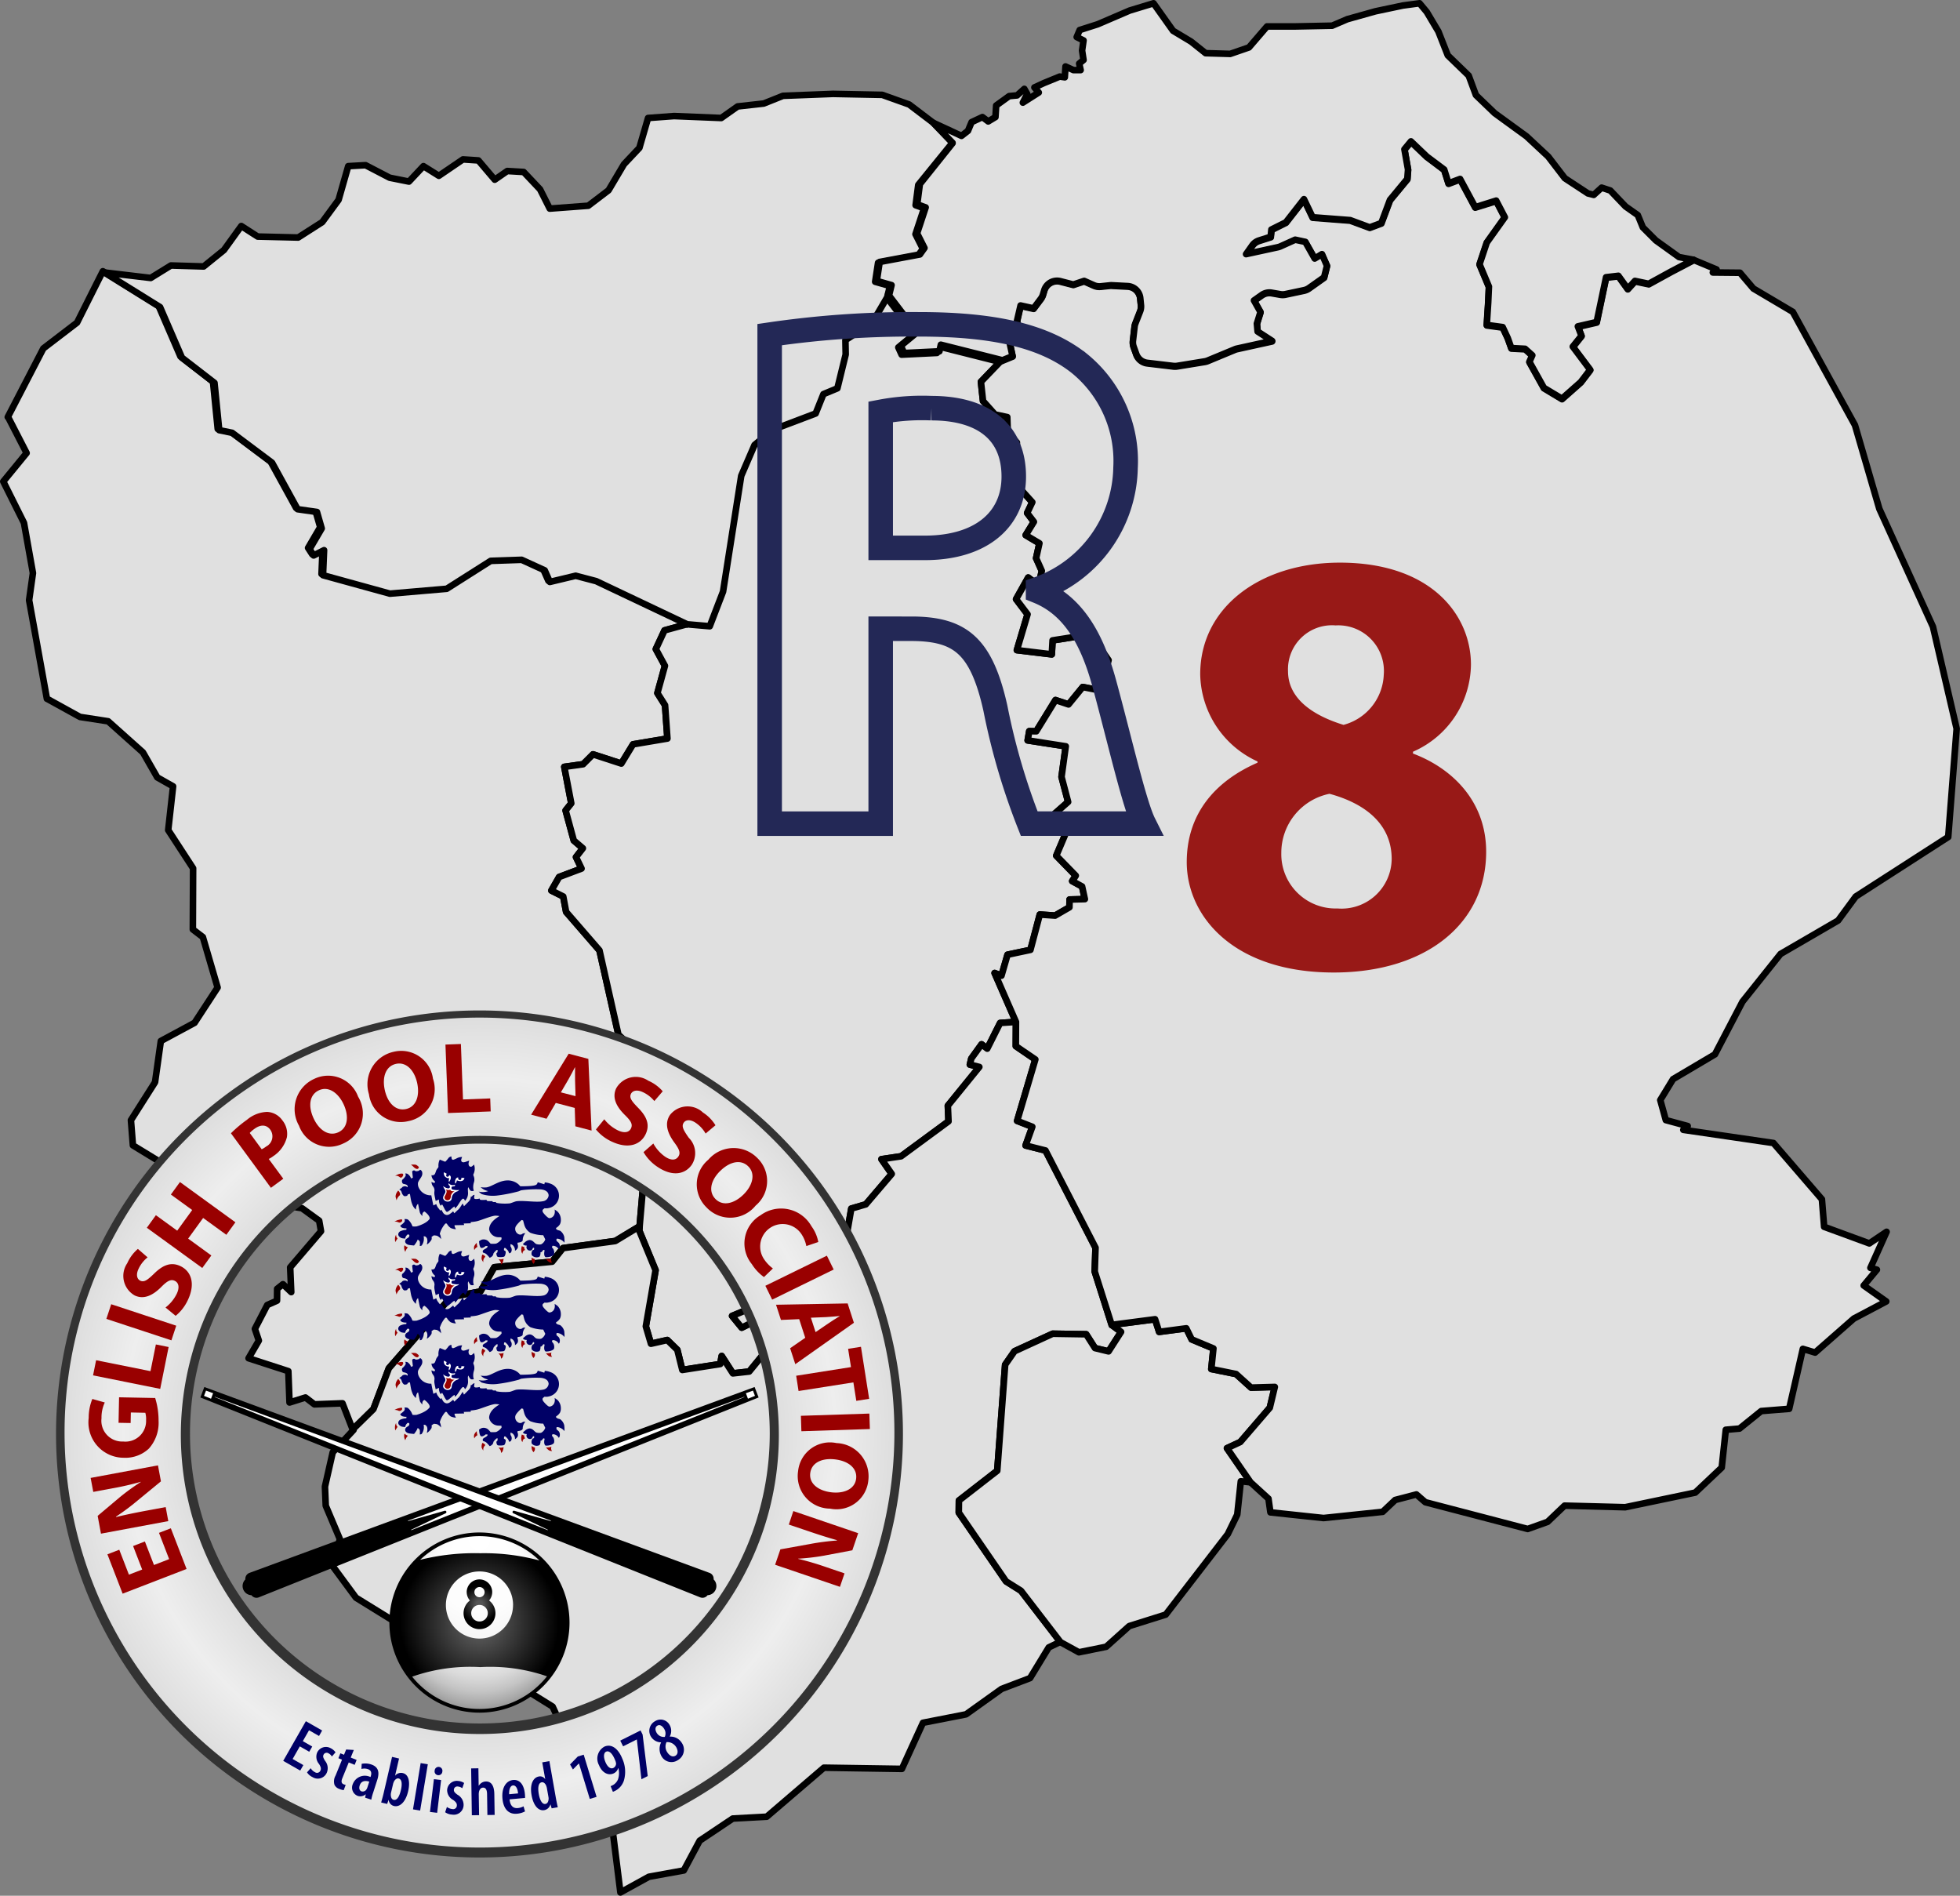 <svg id="Regions" xmlns="http://www.w3.org/2000/svg" xmlns:xlink="http://www.w3.org/1999/xlink" viewBox="0 0 148.8 143.899"><rect x="0" y="0" width="148.8" height="143.899" fill="#808080" stroke="none"/><defs><style>.cls-1{fill:#e0e0e0;stroke:#000;stroke-linejoin:round;stroke-width:0.5px;}.cls-2{fill:url(#radial-gradient);}.cls-3{fill:#333;}.cls-4{fill:#006;}.cls-5{fill:#900;}.cls-6{fill:url(#radial-gradient-2);}.cls-7{fill:url(#radial-gradient-3);}.cls-8{fill:url(#radial-gradient-4);}.cls-9{fill:#fff;}.cls-10{fill:none;stroke:#232856;stroke-miterlimit:10;stroke-width:1.861px;}.cls-11{fill:#981917;}</style><radialGradient id="radial-gradient" cx="36.403" cy="108.848" r="31.771" gradientUnits="userSpaceOnUse"><stop offset="0.7" stop-color="#ddd"/><stop offset="0.85" stop-color="#eee"/><stop offset="1" stop-color="#ddd"/></radialGradient><radialGradient id="radial-gradient-2" cx="36.403" cy="123.164" fy="116.193" r="7.346" gradientUnits="userSpaceOnUse"><stop offset="0" stop-color="#fff"/><stop offset="0.426" stop-color="#fdfdfd"/><stop offset="0.579" stop-color="#f6f6f6"/><stop offset="0.689" stop-color="#ebebeb"/><stop offset="0.777" stop-color="#dadada"/><stop offset="0.853" stop-color="#c4c4c4"/><stop offset="0.92" stop-color="#a8a8a8"/><stop offset="0.979" stop-color="#898989"/><stop offset="1" stop-color="#7c7c7c"/></radialGradient><radialGradient id="radial-gradient-3" cx="36.403" cy="123.164" r="6.838" gradientUnits="userSpaceOnUse"><stop offset="0.159" stop-color="#555"/><stop offset="0.881"/></radialGradient><radialGradient id="radial-gradient-4" cx="36.403" cy="121.774" r="1.586" xlink:href="#radial-gradient-3"/></defs><g id="Region_8" data-name="Region 8"><path id="Derbyshire" class="cls-1" d="M7.81,20.589l4.23,2.63,1.66,3.84,2.47,1.91.36,3.59.98.2,3.03,2.27,1.94,3.53,1.47.21.36,1.25-.92,1.57.31.48.79-.4-.08,1.9,5.08,1.4,4.31-.37,3.34-2.12,2.35-.08,1.75.8.39.88,1.96-.47,1.56.41,7.04,3.34h0l.01.01h0l-1.75.48-.66,1.42.69,1.27-.57,2.07.58.92.18,2.53-2.61.44-.89,1.46-2.15-.7-.75.75-1.43.2.53,2.77-.43.54.62,2.28.69.59-.52.67.42.87-1.7.64-.59,1.03.9.45.22,1.17,2.53,2.92,1.44,6.4,2.98,2.74L48.6,86.7l.19,3.71h0l-.23,2.67h0L46.71,94.2l-3.97.54-.82,1.03-4.39.42-1.05,1.84-2.25.43-4.71,5.4-1.17,3.1-1.56,1.53h0l-.03-.02h0l-.76-1.95-2.13.08-.68-.52-1.21.38-.09-2.38-3.02-.98.78-1.34-.3-.89.94-1.81.74-.33.01-.9.44-.35.63.6-.08-1.88,2.34-2.74-.14-.8-1.31-.95-6.74-1.05-6.09-3.72-.15-1.91,1.83-2.88.44-3.13,2.56-1.38,1.75-2.68-1.12-3.83-.76-.58.02-4.64-1.89-2.9.37-3.32-1.2-.68-1.09-1.9-2.64-2.36-2.14-.33-2.5-1.38H3.56l-1.35-7.48L2.5,43.5l-.68-3.81L.25,36.549l1.77-2.16-1.4-2.72h0l-.03-.01h0l2.7-5.21,2.56-1.96,1.48-2.95h0Z"/><path id="Nottinghsmshire" class="cls-1" d="M52.15,47.3l1.62.14,1.01-2.63,1.38-8.79,1.01-2.34,1.39-1.16,3.25-1.23.59-1.47,1.06-.44h0l.63-2.57h0l-.02-1.09,2.05-1.34,1.12-1.91h0l2.2,2.88-1.24,1.02.25.55,2.68-.13.11-.5,4.68,1.18-1.45,1.51.16,1.46.91,1.02.93.2.04,1.15.69.78v.75l-.84.42.96.85-.68.34-.32,1.15,1.05-.09,1,1.11-.39.82.51.67-.62,1.01,1.04.62-.25,1.13.43.96-.24,1.12-.79-.61-.92,1.64.87,1.15-.81,2.72,2.65.32.06-1.06,2.9-.46,1.35,1.96-.59,2.31-1.37-.27-1.08,1.32-.99-.33-1.46,2.37-.53-.01-.12.7,2.89.45-.32,2.32.5,1.9-1.08.95.99,1.22-.81,1.91,1.48,1.52-.27.41.75.41.21.96-1.16.03-.01.59-1.09.63-1.16-.08-.71,2.68-1.74.37-.46,1.59-.52-.2,1.62,3.71h0l-1.2.08-.98,1.95-.43-.33-.78,1.08-.11.46.72.18-2.39,2.94.05,1.19-3.6,2.651-1.49.219.78,1.12-1.97,2.31-1.1.32-.36,2.08-2.84.06-.54.4-.64,3.669-4.67,1.94.73.891.67-.331.48.451.15.909.54-.44.59.47-1.86,2.27-1.24.14-.85-1.32-.11.61-2.88.45-.38-1.53-.76-.74-1.24.28-.39-1.32.74-4.26-1.24-3.01h0l.26-3h0L48.6,86.7l1.33-5.42-2.98-2.74-1.44-6.4-2.53-2.92-.22-1.17-.9-.45.59-1.03,1.7-.64-.42-.87.52-.67-.69-.59-.62-2.28.43-.54-.53-2.77,1.43-.2.75-.75,2.15.7.89-1.46,2.61-.44-.18-2.53-.58-.92.57-2.07-.69-1.27.66-1.42,1.75-.48h0Z"/><g id="Leicestershire_Rutland" data-name="Leicestershire &amp; Rutland"><path id="Leicestershire" class="cls-1" d="M48.53,93.409l1.24,3.01-.74,4.26.39,1.32,1.24-.28.76.74.38,1.53,2.88-.45.11-.61.85,1.32,1.24-.14,1.86-2.27-.59-.47-.54.44-.15-.91-.48-.45-.67.33-.73-.89,4.67-1.94.64-3.67.54-.4,2.84-.06.36-2.08,1.1-.32,1.97-2.31-.78-1.12,1.49-.22,3.6-2.65-.05-1.19,2.39-2.94-.72-.18.11-.46.78-1.08.43.33.98-1.95,1.2-.08h0l-.01,1.84,1.48,1.01-1.38,4.66,1.15.45-.51,1.42,1.51.38,3.8,7.38-.06,1.81,1.29,4.06h.01l.7.52-.95,1.48-1.03-.25-.67-1.05-2.54-.04-2.9,1.33-.71,1.02-.6,8.05L72.8,113.9l-.01.92,3.59,5.22,1.13.71,3,3.9h0l-.04-.01h0l-.85.41-1.42,2.33-2.16.82-2.7,1.93-3.27.64-1.6,3.5-5.92-.09-4.34,3.72-2.58.14-2.51,1.68-1.21,2.26-2.65.48-2.16,1.19h0l-.758-6.058-1.463-2.78-.99-1.23-.474-1.039-.585-1.1-.878-1.9-1.741-1.081-1.405-.821-3.22-1.244-.8-.29-2.2-1.393-3.073-1.9-2.488-1.537-1.745-2.365.52-2.09-1.07-2.53h0l-.06-1.45h0l.59-2.6,1.58-1.7h0l-.05-.05h0l1.56-1.53,1.17-3.1,4.71-5.4,2.25-.43,1.05-1.84,4.39-.42.82-1.03,3.97-.54,1.85-1.12h0Z"/><path id="Rutland" class="cls-1" d="M80.51,124.649l-3-3.9-1.13-.71-3.59-5.22.01-.92,2.91-2.26.6-8.05.71-1.02,2.9-1.33,2.54.04.67,1.05,1.03.25.95-1.48-.7-.52h0l.06-.02h0l3.22-.42.31.96,2.06-.27.41.84,1.65.69-.16,1.56,1.88.38,1.14,1.03,1.8-.05-.38,1.58-2.24,2.6-1.01.47,1.79,2.59h0l-.74-.08-.27,2.53-.72,1.48-4.71,6.11-2.77.87L83.98,125l-2.07.42-1.4-.77Z"/></g><path id="South_Yorkshire" data-name="South Yorkshire" class="cls-1" d="M52.313,47.467h0l-.05-.07,1.62.14,1.01-2.63,1.38-8.79,1.01-2.34,1.39-1.16,3.25-1.23.59-1.47,1.06-.44h0l.63-2.57h0l-.02-1.09,2.05-1.34,1.12-1.91h0l.21-.86-1.12-.32.22-1.44,3.05-.57.35-.49-.56-1.11.65-1.97-.64-.23.2-1.54,2.6-3.2L70.855,9.323l-1.83-1.39L66.976,7.2l-3.731-.073-3.8.146-1.464.586L56,8.079l-1.244.878-3.585-.146L49.2,8.957l-.659,2.269-1.17,1.243L46.2,14.445l-1.537,1.171-2.926.219L41,14.372l-1.244-1.317-1.244-.073-.951.658-1.244-1.463L35.147,12.1l-1.829,1.244-1.171-.732-1.1,1.171-1.464-.293-1.829-.951-1.317.073-.732,2.561L24.464,16.86l-1.829,1.17-3.073-.073-1.244-.8L17,18.982l-1.537,1.244-2.487-.074L11.44,21.1l-3.517-.417,4.23,2.63,1.66,3.84,2.47,1.91.36,3.59.98.2,3.03,2.27,1.94,3.53,1.47.21.36,1.25-.92,1.57.31.48.79-.4-.08,1.9,5.08,1.4,4.31-.37,3.34-2.12,2.35-.08,1.75.8.39.88,1.96-.47,1.56.41,7.04,3.34h0l.01.01h0"/><path id="Lincolnshire" class="cls-1" d="M76.116,27.38l.764-.313-.274-1.262.933-.494-.33-.878.275-1.207.988.219.552-.736a1.015,1.015,0,0,0,.158-.311l.1-.331a1.016,1.016,0,0,1,1.224-.685l.982.252.823-.274.739.328a1.006,1.006,0,0,0,.519.082l.693-.073a1.056,1.056,0,0,1,.159,0l1.189.061a1.017,1.017,0,0,1,.959.914l.053.534a1.01,1.01,0,0,1-.065.471l-.356.911a1.018,1.018,0,0,0-.064.254l-.122,1.06a1.014,1.014,0,0,0,.053.46l.2.558a1.018,1.018,0,0,0,.835.665l1.979.237a.965.965,0,0,0,.284-.006l2.1-.342a1,1,0,0,0,.226-.064l2.057-.853a1.059,1.059,0,0,1,.171-.054l2.656-.584-1.1-.714-.055-.6.274-.879-.494-.878.589-.415a1.015,1.015,0,0,1,.76-.171l.653.114a1.017,1.017,0,0,0,.385-.007l1.414-.3a1.02,1.02,0,0,0,.377-.165l1.145-.812.22-.878-.384-.878-.549.329L99.106,18.4l-.769-.164-1.108.5a1.046,1.046,0,0,1-.2.067l-2.418.526.461-.654a1.015,1.015,0,0,1,.522-.382l.883-.281.054-.549,1.1-.548L99,15.159l.658,1.371,2.854.22,1.482.549.878-.33.658-1.756,1.317-1.591.055-.713-.274-1.537.494-.6,1.207,1.153,1.317.988.329,1.042.879-.329L112,15.762l1.591-.494.659,1.262-1.372,1.921-.549,1.647.714,1.7-.055,1.207-.11,1.7,1.207.165.384.823.275.768,1.043.055.548.494-.219.494,1.1,1.976,1.372.823,1.427-1.262.714-.933-1.318-1.756.659-.824-.274-.713,1.426-.329.714-3.4.933-.109.713.987.549-.6,1.043.219,1.7-.933,1.7-.89-.008-.037,1.75.73-.28.23,2.06.02,1.02,1.2,2.99,1.77,4.72,8.6,1.85,6.35,4.07,8.95,1.8,7.74-.64,8.22-7.02,4.52-1.34,1.82-4.37,2.54-2.89,3.62-2.09,4-3.18,1.88-.97,1.59.42,1.52,1.66.45-.33.29,6.84,1,3.68,4.27.17,2.09,3.43,1.26,1.31-.88h0L142,96.239l.49.14-1,1.2,1.71,1.21-2.46,1.3-2.94,2.58-.93-.28-1.04,4.55h0l-2.12.17-1.65,1.33-1.04.09-.31,2.87-2.01,1.9-5.32,1.11-4.6-.12-1.29,1.23-1.51.54-7.77-2.03-.68-.59-1.61.42-.95.9-4.49.47-4.03-.43h0l-.01-.04h0l-.14-1-1.36-1.24h0l-1.79-2.59,1.01-.47,2.24-2.6.38-1.58-1.8.05-1.14-1.03-1.88-.38.16-1.56-1.65-.69-.41-.84L88,101.1l-.31-.96-3.22.42h0l-.07.02h0l-1.29-4.06.06-1.81-3.8-7.38-1.51-.38.51-1.42-1.15-.45,1.38-4.66-1.48-1.01.01-1.84h0l-1.62-3.71.52.2.46-1.59,1.74-.37.71-2.68,1.16.08,1.09-.63.01-.59,1.16-.03-.21-.96-.75-.41.27-.41-1.48-1.52.81-1.91-.99-1.22,1.08-.95-.5-1.9.32-2.32-2.89-.45.12-.7.53.01,1.46-2.37.99.33,1.08-1.32,1.37.27.59-2.31-1.35-1.96-2.9.46-.06,1.06-2.65-.32.81-2.72-.87-1.15.92-1.64.79.61.24-1.12-.43-.96.25-1.13-1.04-.62.62-1.01-.51-.67.39-.82-1-1.11-1.05.09.32-1.15.68-.34-.96-.85.84-.42v-.75l-.69-.78-.04-1.15-.93-.2-.91-1.02-.16-1.46,1.45-1.51Z"/><path id="Humberside" class="cls-1" d="M70.855,9.323l2.139.991.493-.384.275-.658.823-.385.439.33.549-.33.055-.878.987-.713.6-.055.549-.494.219.384-.329.659,1.207-.768-.329-.385.714-.329,1.207-.494.384.055.055-.823.6.274h.548l-.109-.494.329-.274-.11-.713.11-.769-.518-.257.226-.533,1.372-.439L85.763.8,87.574.25l1.482,2.085,1.372.824,1.1.878,1.866.054L94.818,3.6,96.19,2.006h2.2l2.744-.055,1.152-.494,2.141-.6,2.085-.439L107.769.25l.549.659L109.2,2.39l.713,1.811L111.5,5.738l.549,1.481,1.426,1.372,2.415,1.757,1.646,1.536L118.8,13.53l1.756,1.153.439.11.6-.549.659.219,1.152,1.208.933.658.384.933.988.988,1.756,1.262,1.1.207-1.7.891-1.7.933-1.042-.22-.549.6-.713-.988-.933.11-.714,3.4-1.427.329.275.714-.659.823,1.317,1.756-.713.933-1.427,1.262-1.372-.823-1.1-1.976.219-.493-.549-.494-1.042-.055-.275-.769-.384-.823-1.207-.164.109-1.7.055-1.207-.713-1.7.549-1.646,1.372-1.921-.659-1.262L112,15.726l-1.153-2.141-.878.33-.329-1.043-1.317-.988-1.207-1.152-.494.6.274,1.537-.055.713-1.317,1.592-.658,1.756-.879.329-1.481-.549-2.854-.219-.658-1.372-1.372,1.756-1.1.549-.055.549-.882.28a1.017,1.017,0,0,0-.522.383l-.462.654,2.419-.526a.978.978,0,0,0,.2-.068l1.109-.5.768.165.714,1.262.549-.329.384.878-.22.878-1.146.811a1.022,1.022,0,0,1-.376.165l-1.414.3a1.018,1.018,0,0,1-.385.007l-.654-.113a1.012,1.012,0,0,0-.76.171l-.588.415.494.878-.274.878.054.6,1.1.713-2.656.584a1,1,0,0,0-.171.054l-2.058.853a1.028,1.028,0,0,1-.226.065l-2.1.342a1.04,1.04,0,0,1-.284.006L87.1,27.544a1.016,1.016,0,0,1-.835-.665l-.2-.557a1.018,1.018,0,0,1-.053-.461l.122-1.059a1.006,1.006,0,0,1,.063-.254l.357-.912a1.008,1.008,0,0,0,.065-.471l-.054-.534a1.016,1.016,0,0,0-.959-.914l-1.188-.061a1.056,1.056,0,0,0-.159.005l-.693.073a1.027,1.027,0,0,1-.519-.082l-.739-.329-.823.275-.982-.253a1.016,1.016,0,0,0-1.224.685l-.1.331a1.038,1.038,0,0,1-.158.311l-.553.736-.988-.219L77.2,24.4l.329.878-.933.494.275,1.262-.764.313-4.68-1.18-.11.5-2.68.13-.25-.55,1.24-1.02-2.2-2.88h0l.047.157.21-.86-1.12-.32.22-1.44,3.05-.57.35-.49-.56-1.11.65-1.97-.64-.23.2-1.54,2.482-3.105,0-.028L70.855,9.323Z"/></g><path id="Donought" class="cls-2" d="M36.4,77.078a31.771,31.771,0,1,0,31.77,31.77A31.77,31.77,0,0,0,36.4,77.078Zm0,54.168a22.4,22.4,0,1,1,22.4-22.4A22.4,22.4,0,0,1,36.4,131.246Z"/><path id="Circles" class="cls-3" d="M68.55,108.848A32.148,32.148,0,1,1,36.4,76.7,32.147,32.147,0,0,1,68.55,108.848ZM48.622,137.775A31.5,31.5,0,1,0,36.4,140.242,31.28,31.28,0,0,0,48.622,137.775ZM36.4,131.623a22.7,22.7,0,1,1,8.865-1.79A22.651,22.651,0,0,1,36.4,131.623Zm.031-44.813a22.007,22.007,0,1,0,22.007,22.007A22.007,22.007,0,0,0,36.434,86.81Z"/><path class="cls-4" d="M23.477,132.971l-.715-.408-.546.956.813.464-.237.416-1.291-.737,1.719-3.011,1.237.706-.237.416-.759-.434-.472.827.715.408Z"/><path class="cls-4" d="M23.585,134.219a.849.849,0,0,0,.331.307.278.278,0,0,0,.408-.123c.067-.139.046-.263-.1-.5a.846.846,0,0,1-.149-.865.733.733,0,0,1,1.016-.345.986.986,0,0,1,.382.32l-.278.318a.633.633,0,0,0-.264-.247.257.257,0,0,0-.368.114c-.058.121-.036.217.115.461a.877.877,0,0,1,.132.9.745.745,0,0,1-1.081.337.99.99,0,0,1-.42-.362Z"/><path class="cls-4" d="M26.861,132.834l-.234.576.448.182-.151.372-.448-.182-.488,1.2c-.116.286-.036.4.093.454a.864.864,0,0,0,.163.049l-.151.4a1.28,1.28,0,0,1-.349-.1.61.61,0,0,1-.352-.309.894.894,0,0,1,.084-.7l.49-1.205-.276-.112.151-.372.276.112.163-.4Z"/><path class="cls-4" d="M28.335,136.056a3.972,3.972,0,0,0-.148.552l-.469-.153.05-.254-.01,0a.618.618,0,0,1-.6.12.671.671,0,0,1-.373-.9.975.975,0,0,1,1.342-.531l.021-.064c.08-.245.039-.453-.22-.537a.848.848,0,0,0-.488-.013l.018-.389a1.394,1.394,0,0,1,.711.042c.617.2.636.673.471,1.181Zm-.3-.818c-.207-.062-.592-.128-.727.288-.088.269.023.413.14.451a.332.332,0,0,0,.388-.177.509.509,0,0,0,.054-.117Z"/><path class="cls-4" d="M29.764,133.36l.531.124-.3,1.292.01,0a.575.575,0,0,1,.582-.185c.431.1.566.65.4,1.371-.2.866-.657,1.224-1.078,1.126a.528.528,0,0,1-.4-.453l-.015,0-.1.294-.456-.107c.048-.179.128-.456.175-.656Zm-.079,2.723a.649.649,0,0,0-.016.16c.01.272.122.356.212.377.261.061.441-.256.556-.747.105-.45.08-.815-.175-.875-.14-.033-.292.095-.36.248a.929.929,0,0,0-.057.156Z"/><path class="cls-4" d="M31.936,133.831l.543.09-.582,3.512-.543-.09Z"/><path class="cls-4" d="M32.642,137.539l.3-2.487.546.065-.3,2.488Zm.94-3.068a.292.292,0,0,1-.339.275A.286.286,0,0,1,33,134.4a.294.294,0,1,1,.582.07Z"/><path class="cls-4" d="M33.929,137.161a.86.86,0,0,0,.423.161.276.276,0,0,0,.331-.266c.011-.154-.055-.262-.276-.426a.845.845,0,0,1-.461-.746.734.734,0,0,1,.814-.7.976.976,0,0,1,.474.155l-.139.4a.643.643,0,0,0-.337-.131.258.258,0,0,0-.3.244c-.008.133.048.214.279.384a.878.878,0,0,1,.459.787.745.745,0,0,1-.877.716.978.978,0,0,1-.524-.179Z"/><path class="cls-4" d="M35.768,134.234l.551-.009.021,1.322h.01a.711.711,0,0,1,.213-.22.62.62,0,0,1,.333-.1c.4-.006.622.32.632.953l.025,1.584-.55.008-.025-1.563c0-.273-.065-.519-.3-.515-.144,0-.261.1-.314.313a.992.992,0,0,0-.018.191l.025,1.585-.55.008Z"/><path class="cls-4" d="M38.685,136.584c.057.558.332.688.624.661a1.094,1.094,0,0,0,.437-.134l.113.387a1.59,1.59,0,0,1-.613.176c-.64.059-1.032-.375-1.1-1.148-.076-.824.277-1.363.81-1.412s.833.4.894,1.068c.013.144.011.227.012.294Zm.645-.452c-.032-.4-.187-.623-.381-.605-.236.022-.312.375-.295.668Z"/><path class="cls-4" d="M41.708,133.68l.5,2.837c.036.2.095.479.139.665l-.466.083-.083-.289-.015,0a.589.589,0,0,1-.452.425c-.482.086-.843-.388-.975-1.133-.154-.866.147-1.348.548-1.419a.454.454,0,0,1,.478.192l.01,0-.225-1.266Zm-.185,2.076a.819.819,0,0,0-.037-.15c-.056-.194-.2-.346-.36-.318-.273.049-.3.451-.223.892.088.5.276.792.505.751.1-.018.217-.1.239-.356a.524.524,0,0,0-.008-.165Z"/><path class="cls-4" d="M43.953,133.86l-.01,0-.448.454-.218-.379.59-.606.447-.136.978,3.2-.516.158Z"/><path class="cls-4" d="M46.358,135.581a1.255,1.255,0,0,0,.253-.129.916.916,0,0,0,.3-.37,1.447,1.447,0,0,0,.033-.872l-.015.006a.628.628,0,0,1-.378.412c-.4.159-.85-.075-1.077-.643a1.036,1.036,0,0,1,.43-1.414c.559-.224,1.052.205,1.341.926a2.393,2.393,0,0,1,.121,1.658,1.333,1.333,0,0,1-.568.726,1.567,1.567,0,0,1-.269.13Zm-.335-2.62c-.167.067-.247.338-.062.785.152.365.374.548.589.461a.384.384,0,0,0,.222-.332.861.861,0,0,0-.081-.283c-.208-.521-.458-.715-.663-.633Z"/><path class="cls-4" d="M48.629,131.352l.157.312.388,3.153-.478.239-.347-3.012,0-.009-1.044.522-.216-.432Z"/><path class="cls-4" d="M50.178,132.256a.912.912,0,0,1-.748-.418.835.835,0,0,1,.3-1.188.777.777,0,0,1,1.1.277.889.889,0,0,1,.019.88l.008.013a1.007,1.007,0,0,1,.908.483.907.907,0,0,1-.3,1.3.864.864,0,0,1-1.24-.286,1.1,1.1,0,0,1-.032-1.059Zm-.315-.706a.631.631,0,0,0,.606.293.644.644,0,0,0-.044-.606c-.142-.232-.339-.359-.524-.246S49.732,131.335,49.863,131.55Zm1.462,1.055a.785.785,0,0,0-.723-.367.775.775,0,0,0,.04.747c.168.277.418.42.638.286C51.473,133.153,51.5,132.9,51.325,132.6Z"/><path class="cls-5" d="M11,117.009l.69,1.785,1.151-.446-.771-1.994.9-.347,1.194,3.088L9.31,120.97l-1.155-2.987.9-.348.732,1.893,1.007-.389-.69-1.785Z"/><path class="cls-5" d="M12.776,115.463l-5.111.952-.251-1.35,1.675-1.41a16.5,16.5,0,0,1,1.6-1.161l0-.015a21.444,21.444,0,0,1-2.122.49l-1.486.276-.2-1.061,5.111-.952.226,1.213L10.446,113.9a17.83,17.83,0,0,1-1.64,1.224l.006.03c.675-.165,1.393-.314,2.227-.47l1.54-.286Z"/><path class="cls-5" d="M11.781,106.118a5.83,5.83,0,0,1,.258,1.742,2.933,2.933,0,0,1-.738,2.1,2.609,2.609,0,0,1-1.912.694,2.684,2.684,0,0,1-2.655-3.025,3.745,3.745,0,0,1,.276-1.438l.944.266a2.718,2.718,0,0,0-.248,1.2,1.576,1.576,0,0,0,1.646,1.763,1.566,1.566,0,0,0,1.739-1.609,1.83,1.83,0,0,0-.058-.572l-1.1-.022-.016.8L9,108l.039-1.936Z"/><path class="cls-5" d="M7.065,104.4l.231-1.15,4.13.831.407-2.027.968.194-.638,3.177Z"/><path class="cls-5" d="M8.443,99l4.937,1.629-.367,1.113-4.938-1.629Z"/><path class="cls-5" d="M12.566,99.248a2.957,2.957,0,0,0,.852-1.039c.232-.487.152-.841-.155-.987-.292-.139-.565.005-1.029.477-.649.648-1.326.958-2.009.634a1.705,1.705,0,0,1-.564-2.446,3.048,3.048,0,0,1,.807-1.086l.737.641a2.437,2.437,0,0,0-.686.87c-.219.46-.108.785.129.9.3.142.554-.053,1.075-.557.7-.684,1.315-.862,1.977-.547.787.374,1.172,1.291.559,2.58a3.385,3.385,0,0,1-.924,1.192Z"/><path class="cls-5" d="M11.835,92.242l1.618,1.174,1.138-1.568-1.618-1.174.689-.949,4.21,3.055-.689.949-1.761-1.278-1.138,1.568L16.045,95.3l-.689.949-4.209-3.054Z"/><path class="cls-5" d="M17.532,86.023A9.648,9.648,0,0,1,18.749,85a2.5,2.5,0,0,1,1.528-.6,1.5,1.5,0,0,1,1.16.642,1.618,1.618,0,0,1,.345,1.278,2.445,2.445,0,0,1-1.038,1.441,1.943,1.943,0,0,1-.342.213l1.105,1.5-.939.689Zm2.336,1.214a1.756,1.756,0,0,0,.336-.208.866.866,0,0,0,.317-1.276c-.283-.385-.72-.419-1.2-.068A2.12,2.12,0,0,0,18.96,86Z"/><path class="cls-5" d="M27.188,83.246a2.471,2.471,0,0,1-1.15,3.563,2.431,2.431,0,0,1-3.34-1.365,2.522,2.522,0,0,1,1.136-3.54A2.426,2.426,0,0,1,27.188,83.246ZM23.813,84.9c.435.929,1.173,1.375,1.885,1.042s.811-1.215.382-2.13c-.4-.852-1.138-1.392-1.871-1.049S23.384,83.981,23.813,84.9Z"/><path class="cls-5" d="M32.869,81.871a2.473,2.473,0,0,1-1.889,3.235,2.434,2.434,0,0,1-2.971-2.052A2.523,2.523,0,0,1,29.88,79.84,2.427,2.427,0,0,1,32.869,81.871Zm-3.653.887c.226,1,.851,1.6,1.619,1.423s1.053-1.013.83-2c-.207-.918-.812-1.6-1.6-1.426S28.994,81.772,29.216,82.758Z"/><path class="cls-5" d="M33.818,79.29l1.173-.044.159,4.21,2.066-.078.037.987-3.238.122Z"/><path class="cls-5" d="M42.193,83.72l-.7,1.2-1.171-.308,2.852-4.628,1.493.393.244,5.442-1.231-.324L43.633,84.1Zm1.5-.515-.033-1.149c-.011-.323,0-.719,0-1.037l-.015,0c-.153.278-.327.64-.486.909l-.579.989Z"/><path class="cls-5" d="M45.876,84.961a2.967,2.967,0,0,0,1.044.846c.489.23.842.148.986-.159s-.007-.566-.482-1.027c-.651-.646-.966-1.322-.645-2.007a1.706,1.706,0,0,1,2.444-.577,3.033,3.033,0,0,1,1.09.8l-.637.741A2.432,2.432,0,0,0,48.8,82.9c-.462-.216-.787-.1-.9.134-.141.3.056.554.562,1.073.688.7.869,1.31.559,1.974-.37.79-1.286,1.179-2.578.574a3.391,3.391,0,0,1-1.2-.919Z"/><path class="cls-5" d="M49.6,86.8a2.964,2.964,0,0,0,.893,1c.446.3.807.282,1,0s.084-.56-.31-1.091c-.539-.743-.74-1.46-.313-2.084a1.7,1.7,0,0,1,2.5-.175,3.042,3.042,0,0,1,.947.965l-.748.629a2.44,2.44,0,0,0-.752-.814c-.421-.287-.759-.229-.907-.013-.188.274-.035.556.382,1.15a1.638,1.638,0,0,1,.232,2.038c-.492.719-1.458.956-2.636.15a3.4,3.4,0,0,1-1.033-1.1Z"/><path class="cls-5" d="M57.367,91.512a2.474,2.474,0,0,1-3.744.123,2.433,2.433,0,0,1,.155-3.607,2.521,2.521,0,0,1,3.716-.128A2.427,2.427,0,0,1,57.367,91.512Zm-2.7-2.62c-.727.724-.9,1.57-.343,2.127s1.418.353,2.135-.361c.667-.664.925-1.542.353-2.116S55.387,88.179,54.671,88.892Z"/><path class="cls-5" d="M58,96.938a3.454,3.454,0,0,1-.921-.981,2.479,2.479,0,0,1,.662-3.712,2.645,2.645,0,0,1,3.866.838,2.939,2.939,0,0,1,.517,1.194l-.908.308a2.475,2.475,0,0,0-.386-.929,1.709,1.709,0,0,0-2.841,1.9,2.812,2.812,0,0,0,.688.729Z"/><path class="cls-5" d="M63.292,96.366l-4.671,2.286L58.106,97.6l4.67-2.286Z"/><path class="cls-5" d="M60.673,100.133l-1.384.059-.374-1.153,5.436-.1.476,1.468-4.449,3.144-.393-1.211,1.147-.793Zm1.244.984.95-.648c.265-.183.6-.39.873-.559l-.005-.015c-.317.022-.715.07-1.028.082l-1.145.046Z"/><path class="cls-5" d="M64.606,103.772l-.219-1.387.976-.154.622,3.949-.976.153-.221-1.4-4.162.655-.182-1.159Z"/><path class="cls-5" d="M66.04,108.473l-5.2.168-.037-1.172L66,107.3Z"/><path class="cls-5" d="M63.014,114.515a2.471,2.471,0,0,1-2.423-2.854,2.431,2.431,0,0,1,2.92-2.121,2.523,2.523,0,0,1,2.411,2.83A2.426,2.426,0,0,1,63.014,114.515Zm.376-3.738c-1.02-.119-1.788.272-1.879,1.054s.606,1.329,1.609,1.446c.935.11,1.783-.234,1.877-1.039S64.393,110.894,63.39,110.777Z"/><path class="cls-5" d="M60.229,114.7l4.922,1.678-.443,1.3-2.153.407a16.425,16.425,0,0,1-1.96.229l0,.014a21.509,21.509,0,0,1,2.089.614l1.431.488-.348,1.022-4.922-1.677.4-1.168L61.5,117.2a17.615,17.615,0,0,1,2.03-.262l.009-.029c-.669-.188-1.368-.409-2.171-.683l-1.482-.5Z"/><g id="_8_Ball" data-name="8 Ball"><circle class="cls-6" cx="36.403" cy="123.164" r="6.699"/><path class="cls-7" d="M36.4,116.326a6.838,6.838,0,1,0,6.837,6.838A6.845,6.845,0,0,0,36.4,116.326Zm4.56,2.128a16.061,16.061,0,0,0-4.5-.553,17.225,17.225,0,0,0-4.564.5,6.543,6.543,0,0,1,9.063.055Zm-2.011,3.378a2.549,2.549,0,1,1-2.549-2.549A2.549,2.549,0,0,1,38.952,121.832ZM36.4,129.724a6.551,6.551,0,0,1-5.111-2.453,13.3,13.3,0,0,1,5.172-.727,13.238,13.238,0,0,1,5.068.7A6.547,6.547,0,0,1,36.4,129.724Z"/><path class="cls-8" d="M35.433,120.855a.957.957,0,0,0,.242.633,1.21,1.21,0,1,0,1.456,0,.968.968,0,1,0-1.7-.633Zm.97-.388a.388.388,0,1,1-.388.388A.389.389,0,0,1,36.4,120.467Zm0,1.357a.629.629,0,1,1-.629.629A.629.629,0,0,1,36.4,121.824Z"/></g><path d="M57.593,106.077l-.305-.794L18.935,119.394a.474.474,0,0,0-.307.494.7.7,0,0,0,.462,1.2.475.475,0,0,0,.559.161Z"/><path class="cls-9" d="M31,115.417a.042.042,0,0,0-.024.023.06.06,0,0,0,0,.024l2.778-.784a.1.1,0,0,1,.071.189l-2.628,1.257a.043.043,0,0,0,.016.014.054.054,0,0,0,.021,0l.008,0h.008l25.263-10.094-.007-.019Z"/><polygon class="cls-9" points="56.626 105.755 57.164 105.557 57.317 105.956 56.783 106.172 56.626 105.755"/><path d="M15.212,106.077l.3-.794L53.87,119.394a.474.474,0,0,1,.307.494.7.7,0,0,1-.462,1.2.474.474,0,0,1-.559.161Z"/><path class="cls-9" d="M41.8,115.417a.042.042,0,0,1,.024.023.047.047,0,0,1,0,.024l-2.778-.784a.1.1,0,0,0-.071.189l2.628,1.257a.043.043,0,0,1-.016.014.053.053,0,0,1-.02,0l-.009,0h-.008L16.3,106.048l.008-.019Z"/><polygon class="cls-9" points="16.179 105.755 15.641 105.557 15.488 105.956 16.022 106.172 16.179 105.755"/><path class="cls-5" d="M31.468,88.641c.067.056.268.181.33-.029.012-.039-.141-.166-.225-.2a1.219,1.219,0,0,0-.374,0,1.069,1.069,0,0,1,.136.1C31.378,88.562,31.435,88.613,31.468,88.641Z"/><path class="cls-5" d="M30.241,89.133a1.891,1.891,0,0,0-.248.123.412.412,0,0,1,.2.008.593.593,0,0,1,.2.13l.124-.029a.994.994,0,0,0,.084-.13c.014-.036.02-.13-.049-.149A.675.675,0,0,0,30.241,89.133Z"/><path class="cls-5" d="M30.088,90.585a.637.637,0,0,0-.057.256c.014.057.074.271.074.271a.756.756,0,0,1,.222-.358c.165-.144-.122-.415-.1-.379A1.039,1.039,0,0,0,30.088,90.585Z"/><path class="cls-5" d="M30.2,92.611c-.062.019-.254.113-.254.113a.687.687,0,0,1,.316.064.194.194,0,0,0,.21-.042.125.125,0,0,0,.026-.194A2.02,2.02,0,0,0,30.2,92.611Z"/><path class="cls-5" d="M29.988,93.952a1.244,1.244,0,0,0,.017.328l.177-.275a.329.329,0,0,1-.108-.282C30.078,93.7,30.019,93.8,29.988,93.952Z"/><path class="cls-5" d="M30.771,95.023a.757.757,0,0,1,.2-.341.7.7,0,0,1-.263-.16A.627.627,0,0,0,30.771,95.023Z"/><path class="cls-5" d="M36,94.606a.551.551,0,0,0,.01.283.5.5,0,0,1,.237-.24,1.143,1.143,0,0,1-.053-.307A.774.774,0,0,0,36,94.606Z"/><path class="cls-5" d="M36.617,95.229a.742.742,0,0,0-.052.353.887.887,0,0,0,.135.232.4.4,0,0,1,.142-.408.191.191,0,0,0-.062-.091A.4.4,0,0,0,36.617,95.229Z"/><path class="cls-5" d="M38,95.776a.61.61,0,0,1,.039.209.3.3,0,0,0,.117-.122,1.1,1.1,0,0,0,.076-.309.783.783,0,0,1-.391.025A.8.8,0,0,1,38,95.776Z"/><path class="cls-5" d="M39.624,94.583a.7.7,0,0,0-.048.363.407.407,0,0,0,.083.219c.017-.007,0-.154.122-.247a.157.157,0,0,1,.094-.028.373.373,0,0,1-.067-.115.189.189,0,0,1,0-.117A.34.34,0,0,1,39.624,94.583Z"/><path class="cls-5" d="M40.374,95.682a.5.5,0,0,0,.132.25.807.807,0,0,0,.1-.162.9.9,0,0,0,0-.19.584.584,0,0,1-.239-.122A.562.562,0,0,0,40.374,95.682Z"/><path class="cls-5" d="M41.709,95.557a1.528,1.528,0,0,1-.259.016,1.16,1.16,0,0,0,.228.22.553.553,0,0,0,.233.055.336.336,0,0,1-.069-.192.3.3,0,0,1,.028-.146A.617.617,0,0,1,41.709,95.557Z"/><path class="cls-4" d="M35.742,90.824c-.009.244-.1.322-.279.5l-.238.238-.1-.212c-.028.042-.056.085-.085.131-.049.075-.1.153-.154.229a.883.883,0,0,1-.139.145c-.016.013-.031.027-.046.041l-.207.2-.092-.144a2.659,2.659,0,0,1-.221.175.437.437,0,0,1-.251.1.371.371,0,0,1-.306-.2,1.969,1.969,0,0,1-.118-.206l-.073.08-.172-.222a.771.771,0,0,1-.137-.279l-.225.1s-.137-.654-.154-.767a1,1,0,0,1-.953-.579.661.661,0,0,1-.057-.384c.118-.325.4-.474.31-.82-.014-.055-.1-.154-.145-.154s-.041.046-.095.067a.543.543,0,0,1-.262.039.138.138,0,0,0-.2-.03c-.056.03-.049.073-.049.073l.052.456-.149.048a.736.736,0,0,0-.036-.108.755.755,0,0,0-.234-.245.435.435,0,0,0-.159-.02.275.275,0,0,1,.029.172.921.921,0,0,1-.239.291c-.078.063-.046.3.075.326,0,0,.22.037.274.1l.05.06-.027.1-.078-.062a.375.375,0,0,0-.246.01c-.073.02-.079.086-.148.121-.036.019-.146.1-.146.1s.12.045.166.165a.654.654,0,0,0,.106.24s.08.12.185.1l.1-.02c.088-.01.053-.113.133-.128l.12-.026s.061.406.107.588a2.376,2.376,0,0,0,.1.281c.072.167.26.349.253.31a.629.629,0,0,1,.1-.376.3.3,0,0,1,.06-.04s.1.527.144.683a.733.733,0,0,0,.191.238.316.316,0,0,1,.032-.261.213.213,0,0,1,.122-.085s.426.3.388.547c0,0-.153.333-.99.582a1.4,1.4,0,0,1-.309,0s-.074-.174-.106-.226-.164-.266-.3-.317a.975.975,0,0,0-.21-.014.266.266,0,0,1,.017.183c-.047.12-.338.317-.338.317a.3.3,0,0,0,.139.155.861.861,0,0,0,.337.05l-.011.113a1.216,1.216,0,0,0-.464.11c-.12.063-.307.337.1.517a1.228,1.228,0,0,0,.277.035.526.526,0,0,1,.088-.211,1.256,1.256,0,0,1,.094-.1s.206-.029.111.176c-.04.088-.217.127-.271.247-.1.222.132.343.243.367s.408.048.408.048a2.432,2.432,0,0,0,.173-.239,1.184,1.184,0,0,0,.105-.218s.134.1.155.155a1.277,1.277,0,0,1,0,.338s.111,0,.144-.036a.862.862,0,0,0,.149-.7.443.443,0,0,1,.132.021.351.351,0,0,1,.128.155.6.6,0,0,1,0,.36.359.359,0,0,0,0,.085,1.153,1.153,0,0,0,.337-.36.371.371,0,0,0,.006-.212l.171-.119a1.777,1.777,0,0,1,.241.03.85.85,0,0,1,.312.254,1.22,1.22,0,0,0-.06-.313.247.247,0,0,1-.034-.112,2.029,2.029,0,0,1,.426-.762l.1.007a1.01,1.01,0,0,0,.3.339,1.163,1.163,0,0,0,.393.091s-.063-.13-.083-.176c-.038-.087-.011-.127-.011-.127l.7-.014c.039,0-.018-.117-.018-.117l.549-.017-.024-.092A3.116,3.116,0,0,0,36.2,92.7c.352-.083,1.037-.386,1.394-.423a2.165,2.165,0,0,1,.31.028c.077.007-.768.357-.769,1.023a.73.73,0,0,0,.669.585c.066,0,.26.007.26.007l.017.134a1,1,0,0,1-.415.345,2.167,2.167,0,0,1-.42.007,2.407,2.407,0,0,0-.2-.211.523.523,0,0,0-.481-.092,1.161,1.161,0,0,0-.194.113s.012.405.133.493.376-.134.376-.134l.15.022a.5.5,0,0,1-.028.07c-.084.125-.287.161-.343.268a.163.163,0,0,0,.017.148.7.7,0,0,1,.237.106,2.4,2.4,0,0,1,.26.282.42.42,0,0,0,.255-.2c.012-.031.038-.134.038-.134a.979.979,0,0,1,.122-.148c.057-.052.1-.1.1-.1l.094-.007a.848.848,0,0,1-.022.176c-.011.026-.063.05-.072.077s.009.237.111.275a1.307,1.307,0,0,0,.459-.014c.1-.045.155-.319.127-.4-.014-.039-.094-.077-.116-.091s.005-.162.005-.162.078-.029.1-.007a1.921,1.921,0,0,1,.194.2,2.012,2.012,0,0,1,.094.2.2.2,0,0,0,.143-.091.386.386,0,0,0,.011-.332.511.511,0,0,0-.055-.091l-.011-.177a.312.312,0,0,1,.21.106.5.5,0,0,1,.134.393s.206-.12.226-.27a.458.458,0,0,0-.039-.264l.017-.084s.383-.018.387-.2a.765.765,0,0,1,.2-.515.555.555,0,0,0-.174.016,1.21,1.21,0,0,0-.124.076.367.367,0,0,1-.172,0,.446.446,0,0,1-.287-.536c.046-.2.475-.564.475-.564l.111.036s.064.25.088.331a1.054,1.054,0,0,0,.459.606,2.878,2.878,0,0,0,.979.184l.155.317a.648.648,0,0,1-.321.38.877.877,0,0,1-.32-.014c-.18-.035-.261-.32-.57-.317a.6.6,0,0,0-.332.169,1.557,1.557,0,0,0-.156.14.635.635,0,0,0,.095.079.494.494,0,0,0,.205.035s-.022.068-.028.092a.262.262,0,0,0,.376.261c.048-.02.128-.191.128-.191l.083.021a.413.413,0,0,1-.017.12c-.017.027-.079.028-.1.05a.4.4,0,0,0-.066.373.492.492,0,0,0,.548.134c.07-.028.079-.1.094-.148a.5.5,0,0,0,.016-.2.286.286,0,0,0,.078-.021.725.725,0,0,0,.143-.17l.1.036s-.113.364.055.514c.033.029.521.006.653-.2a.551.551,0,0,0-.052-.408c-.023-.037-.108-.135-.108-.135l.044-.113a.829.829,0,0,1,.116.007.528.528,0,0,1,.365.268.315.315,0,0,0,.077-.2.432.432,0,0,0-.073-.287,1.816,1.816,0,0,0-.176-.157.565.565,0,0,1-.005-.134c.007-.067.162-.024.178-.02a.852.852,0,0,1,.43.288,3.089,3.089,0,0,0-.019-.447.8.8,0,0,0-.307-.456,1.491,1.491,0,0,0-.177-.049,1.391,1.391,0,0,1-.138-.092l.005-.077a.839.839,0,0,0,.293-.282.722.722,0,0,0,.067-.339.869.869,0,0,0-.244-.613,1.807,1.807,0,0,0-.232-.162.636.636,0,0,1-.016.366.426.426,0,0,1-.377.289c-.126,0-.436-.359-.475-.423-.067-.107-.061-.183-.006-.239.028-.028.116-.092.116-.092a.772.772,0,0,0,.31-.014.959.959,0,0,0,.122-1.854,1.436,1.436,0,0,0-.415-.092l-.039.141-.5-.155a.378.378,0,0,1-.083.169c-.13.136-.846.13-.978.139-.065,0-.26,0-.26,0s-.109-.12-.149-.155a1.247,1.247,0,0,0-.874-.289c-.648.034-1.134.471-1.554.528a1.972,1.972,0,0,1-.437-.014,1.489,1.489,0,0,0,.3.207,1.6,1.6,0,0,0,.277.089,1.223,1.223,0,0,1-.724.036,1.714,1.714,0,0,0,.227.19,2.781,2.781,0,0,0,1.211.106,11.529,11.529,0,0,0,1.6-.317c.049-.015.143-.066.193-.078a8.208,8.208,0,0,1,1.48-.068c.174.018.576.083.6.458a.5.5,0,0,1-.448.444c-.491.1-1.5-.077-2,0-.131.021-.383.141-.514.162a3.971,3.971,0,0,1-.636.007,3.065,3.065,0,0,1-.343-.042c-.092-.018-.055-.07-.055-.07s-.156.006-.211,0-.074-.063-.049-.064c0,0-.26,0-.349-.007-.145-.018-.1-.1-.1-.1a2.04,2.04,0,0,1-.464.008.09.09,0,0,1-.061-.1s-.346.091-.415-.007c-.036-.052.022-.275.022-.275a.609.609,0,0,0-.1.026c-.037.018-.09.092-.128.108S35.777,90.838,35.742,90.824Z"/><path class="cls-4" d="M35.962,89.09a.942.942,0,0,0,.026-.691,1.593,1.593,0,0,1-.146.129.155.155,0,0,1-.245-.065.37.37,0,0,1-.024-.175,1.01,1.01,0,0,1,.055-.187c-.08.025-.141.045-.2.063a.993.993,0,0,1-.227.061c-.149.005-.217-.091-.178-.235.015-.055.039-.108.061-.167a.825.825,0,0,0-.384.089,1.678,1.678,0,0,1-.253.112.11.11,0,0,1-.159-.092c-.011-.048-.014-.1-.021-.151a.352.352,0,0,0-.248.16,2.242,2.242,0,0,1-.185.216.078.078,0,0,1-.069.016c-.125-.046-.248-.1-.378-.15a.979.979,0,0,0-.1.52.128.128,0,0,1-.022.08,2.216,2.216,0,0,0-.128.182c-.039.077-.056.166-.093.244a.216.216,0,0,1-.286.149c0,.022,0,.042.006.062a.608.608,0,0,0,.233.393c.024.02.024.071.035.108-.037.009-.078.032-.111.024a.819.819,0,0,1-.161-.074.567.567,0,0,0,.122.35.474.474,0,0,1,.1.364.958.958,0,0,0,0,.262c.023.151.06.3.094.471l.252-.109a.74.74,0,0,0,.123.477c.013-.014.019-.022.027-.029l.087-.073a1.1,1.1,0,0,1,.061.1c.067.123.122.252.2.368s.109.124.227.042.24-.2.362-.3a.519.519,0,0,1,.106-.051c0,.038,0,.075.007.113,0,0,0,.008.016.026a1.216,1.216,0,0,0,.158-.154c.088-.122.165-.253.25-.377a.882.882,0,0,1,.139-.171c.061-.054.123-.035.165.037.017.03.03.063.045.1a.833.833,0,0,0,.232-.55c0-.122-.013-.243-.014-.365a.56.56,0,0,1,.035-.131,1.376,1.376,0,0,0,.146.246c.07.072.172.049.27.039-.014-.062-.03-.115-.038-.169a1.159,1.159,0,0,1,.052-.486.7.7,0,0,0-.029-.481A.163.163,0,0,1,35.962,89.09Z"/><path class="cls-9" d="M33.7,88.984l.212.106c-.058.13-.05.2.022.226s.133-.007.169-.114c.184.055.144.314,0,.5l-.031,0a.8.8,0,0,1,0-.129.953.953,0,0,1,.042-.139.4.4,0,0,1-.361-.166A.414.414,0,0,1,33.7,88.984Z"/><path class="cls-9" d="M34.686,89.592a1.2,1.2,0,0,1-.041.14.691.691,0,0,1-.072.107l-.024-.016c-.028-.218.067-.471.244-.439-.006.061-.021.116.042.16a.179.179,0,0,0,.085.029c.08,0,.114-.053.107-.175l.233.019C35.221,89.647,34.974,89.724,34.686,89.592Z"/><path class="cls-9" d="M34.718,90.434a.58.58,0,0,0-.424.527.265.265,0,0,1-.253.244.368.368,0,0,1-.39-.211.36.36,0,0,1,.014-.2,1.321,1.321,0,0,1,.106-.195.292.292,0,0,0-.016-.329,1.035,1.035,0,0,1-.116-.241,1.06,1.06,0,0,0,.246.146.48.48,0,0,0,.146.029.113.113,0,0,0,.126-.1.158.158,0,0,0-.048-.12.141.141,0,0,1-.049-.171.419.419,0,0,0,.479.118.086.086,0,0,1-.073.12c-.026.006-.053,0-.079.007-.046.01-.1.014-.107.076s0,.142.072.159a1.618,1.618,0,0,0,.333.045.416.416,0,0,0,.165-.021C34.853,90.33,34.824,90.388,34.718,90.434Z"/><path class="cls-5" d="M34.512,90.434a.443.443,0,0,0-.286.415.509.509,0,0,1-.019.077.242.242,0,0,1-.409.111.238.238,0,0,1-.053-.154.261.261,0,0,1,.049-.132c.09-.152.172-.316.05-.48a.39.39,0,0,0,.339.034C34.216,90.43,34.376,90.423,34.512,90.434Z"/><path class="cls-5" d="M31.468,95.791c.067.056.268.18.33-.029.012-.039-.141-.167-.225-.2a1.188,1.188,0,0,0-.374,0,1.069,1.069,0,0,1,.136.105Z"/><path class="cls-5" d="M30.241,96.283a1.93,1.93,0,0,0-.248.122.427.427,0,0,1,.2.008.593.593,0,0,1,.2.13l.124-.029a.966.966,0,0,0,.084-.129c.014-.037.02-.13-.049-.149A.662.662,0,0,0,30.241,96.283Z"/><path class="cls-5" d="M30.088,97.734a.644.644,0,0,0-.057.256c.014.057.074.271.074.271a.756.756,0,0,1,.222-.358c.165-.143-.122-.415-.1-.379A1.039,1.039,0,0,0,30.088,97.734Z"/><path class="cls-5" d="M30.2,99.76c-.062.02-.254.114-.254.114a.693.693,0,0,1,.316.063.194.194,0,0,0,.21-.042.125.125,0,0,0,.026-.194A2.02,2.02,0,0,0,30.2,99.76Z"/><path class="cls-5" d="M29.988,101.1a1.253,1.253,0,0,0,.017.329l.177-.275a.329.329,0,0,1-.108-.282C30.078,100.844,30.019,100.949,29.988,101.1Z"/><path class="cls-5" d="M30.771,102.172a.757.757,0,0,1,.2-.341.69.69,0,0,1-.263-.159A.625.625,0,0,0,30.771,102.172Z"/><path class="cls-5" d="M36,101.755a.551.551,0,0,0,.01.283.5.5,0,0,1,.237-.24,1.132,1.132,0,0,1-.053-.306A.765.765,0,0,0,36,101.755Z"/><path class="cls-5" d="M36.617,102.378a.745.745,0,0,0-.052.354.887.887,0,0,0,.135.232.4.4,0,0,1,.142-.409.192.192,0,0,0-.062-.09A.393.393,0,0,0,36.617,102.378Z"/><path class="cls-5" d="M38,102.926a.6.6,0,0,1,.039.208.3.3,0,0,0,.117-.122,1.09,1.09,0,0,0,.076-.308.781.781,0,0,1-.391.024A.807.807,0,0,1,38,102.926Z"/><path class="cls-5" d="M39.624,101.732a.709.709,0,0,0-.048.364.406.406,0,0,0,.083.218c.017-.007,0-.154.122-.247a.157.157,0,0,1,.094-.028.362.362,0,0,1-.067-.114.189.189,0,0,1,0-.117A.338.338,0,0,1,39.624,101.732Z"/><path class="cls-5" d="M40.374,102.831a.5.5,0,0,0,.132.251.792.792,0,0,0,.1-.163.9.9,0,0,0,0-.19.573.573,0,0,1-.239-.121A.558.558,0,0,0,40.374,102.831Z"/><path class="cls-5" d="M41.709,102.706a1.528,1.528,0,0,1-.259.016,1.155,1.155,0,0,0,.228.221.562.562,0,0,0,.233.054.336.336,0,0,1-.069-.192.291.291,0,0,1,.028-.145A.6.6,0,0,1,41.709,102.706Z"/><path class="cls-4" d="M35.742,97.973c-.009.245-.1.323-.279.5l-.238.238-.1-.212c-.028.042-.056.086-.085.131-.049.075-.1.153-.154.229a.935.935,0,0,1-.139.146l-.046.04-.207.2L34.4,99.1a2.667,2.667,0,0,1-.221.176.437.437,0,0,1-.251.1.372.372,0,0,1-.306-.2,1.981,1.981,0,0,1-.118-.207l-.073.081-.172-.222a.779.779,0,0,1-.137-.279l-.225.1s-.137-.654-.154-.768a1,1,0,0,1-.953-.579.656.656,0,0,1-.057-.383c.118-.326.4-.475.31-.821-.014-.054-.1-.154-.145-.153s-.041.046-.095.066a.556.556,0,0,1-.262.04.138.138,0,0,0-.2-.03.075.075,0,0,0-.049.073l.052.456-.149.048a.739.739,0,0,0-.036-.109.765.765,0,0,0-.234-.245.425.425,0,0,0-.159-.019.271.271,0,0,1,.029.171.921.921,0,0,1-.239.291c-.078.063-.046.3.075.326,0,0,.22.037.274.1l.05.061-.027.105-.078-.063a.382.382,0,0,0-.246.01c-.073.021-.079.086-.148.122-.036.018-.146.1-.146.1s.12.046.166.166a.661.661,0,0,0,.106.24s.08.119.185.1l.1-.021c.088-.01.053-.113.133-.127l.12-.027s.061.407.107.589a2.376,2.376,0,0,0,.1.281c.072.167.26.349.253.309a.629.629,0,0,1,.1-.376.289.289,0,0,1,.06-.039s.1.527.144.682a.728.728,0,0,0,.191.239.318.318,0,0,1,.032-.262.214.214,0,0,1,.122-.084s.426.3.388.547c0,0-.153.332-.99.581a1.4,1.4,0,0,1-.309,0s-.074-.174-.106-.225-.164-.266-.3-.318a.975.975,0,0,0-.21-.014.268.268,0,0,1,.017.184c-.047.12-.338.317-.338.317a.3.3,0,0,0,.139.155.871.871,0,0,0,.337.049l-.011.113a1.216,1.216,0,0,0-.464.11c-.12.063-.307.338.1.518a1.29,1.29,0,0,0,.277.035.533.533,0,0,1,.088-.212,1.2,1.2,0,0,1,.094-.1s.206-.03.111.176c-.04.088-.217.127-.271.247-.1.221.132.342.243.366s.408.049.408.049a2.581,2.581,0,0,0,.173-.239,1.174,1.174,0,0,0,.105-.219s.134.1.155.155a1.283,1.283,0,0,1,0,.339s.111,0,.144-.036a.862.862,0,0,0,.149-.7.412.412,0,0,1,.132.021.351.351,0,0,1,.128.155.6.6,0,0,1,0,.36.351.351,0,0,0,0,.084,1.141,1.141,0,0,0,.337-.36.368.368,0,0,0,.006-.211l.171-.12a1.777,1.777,0,0,1,.241.03.859.859,0,0,1,.312.255,1.213,1.213,0,0,0-.06-.313c-.012-.028-.041-.084-.034-.113a2.02,2.02,0,0,1,.426-.761l.1.007a1,1,0,0,0,.3.338,1.175,1.175,0,0,0,.393.092s-.063-.13-.083-.176c-.038-.087-.011-.127-.011-.127l.7-.014c.039,0-.018-.118-.018-.118l.549-.016-.024-.093a3.06,3.06,0,0,0,.477-.055c.352-.083,1.037-.386,1.394-.423a2.03,2.03,0,0,1,.31.028c.077.007-.768.357-.769,1.022a.73.73,0,0,0,.669.585c.066.006.26.007.26.007l.017.134a1.013,1.013,0,0,1-.415.346,2.167,2.167,0,0,1-.42.007,2.386,2.386,0,0,0-.2-.212.526.526,0,0,0-.481-.092,1.235,1.235,0,0,0-.194.113s.012.405.133.494.376-.134.376-.134l.15.021a.452.452,0,0,1-.028.07c-.084.125-.287.162-.343.268a.162.162,0,0,0,.017.148.718.718,0,0,1,.237.106,2.4,2.4,0,0,1,.26.282.417.417,0,0,0,.255-.2c.012-.032.038-.134.038-.134a.979.979,0,0,1,.122-.148c.057-.052.1-.1.1-.1l.094-.007a.848.848,0,0,1-.022.176c-.011.026-.063.05-.072.078s.009.236.111.275a1.358,1.358,0,0,0,.459-.014c.1-.046.155-.319.127-.395-.014-.04-.094-.078-.116-.092s.005-.162.005-.162.078-.028.1-.007a1.921,1.921,0,0,1,.194.2,2.117,2.117,0,0,1,.094.2.2.2,0,0,0,.143-.092.384.384,0,0,0,.011-.331.529.529,0,0,0-.055-.092l-.011-.176a.307.307,0,0,1,.21.106.5.5,0,0,1,.134.392s.206-.12.226-.27a.456.456,0,0,0-.039-.263l.017-.085s.383-.018.387-.2a.765.765,0,0,1,.2-.515.542.542,0,0,0-.174.015,1.064,1.064,0,0,0-.124.077.381.381,0,0,1-.172,0,.446.446,0,0,1-.287-.536c.046-.2.475-.564.475-.564l.111.035s.064.251.088.331a1.057,1.057,0,0,0,.459.607,2.893,2.893,0,0,0,.979.183l.155.317a.652.652,0,0,1-.321.381.923.923,0,0,1-.32-.014c-.18-.036-.261-.32-.57-.317a.6.6,0,0,0-.332.169,1.476,1.476,0,0,0-.156.139.578.578,0,0,0,.095.079.484.484,0,0,0,.205.036s-.022.067-.028.091a.262.262,0,0,0,.376.261c.048-.02.128-.19.128-.19l.083.021a.418.418,0,0,1-.017.12c-.017.026-.079.027-.1.049a.4.4,0,0,0-.066.374.494.494,0,0,0,.548.134c.07-.028.079-.1.094-.148a.509.509,0,0,0,.016-.205.253.253,0,0,0,.078-.021.709.709,0,0,0,.143-.169l.1.035s-.113.364.055.515c.033.029.521,0,.653-.2a.548.548,0,0,0-.052-.407,1.725,1.725,0,0,0-.108-.136l.044-.112a.7.7,0,0,1,.116.007.525.525,0,0,1,.365.268.32.32,0,0,0,.077-.2.428.428,0,0,0-.073-.286,1.856,1.856,0,0,0-.176-.158.565.565,0,0,1-.005-.134c.007-.067.162-.023.178-.02a.852.852,0,0,1,.43.288,3.077,3.077,0,0,0-.019-.446.8.8,0,0,0-.307-.456,1.5,1.5,0,0,0-.177-.05,1.427,1.427,0,0,1-.138-.091l.005-.078a.839.839,0,0,0,.293-.282.721.721,0,0,0,.067-.338.872.872,0,0,0-.244-.614,1.807,1.807,0,0,0-.232-.162.639.639,0,0,1-.016.367.429.429,0,0,1-.377.289c-.126,0-.436-.359-.475-.423-.067-.108-.061-.183-.006-.24.028-.028.116-.092.116-.092a.772.772,0,0,0,.31-.014.959.959,0,0,0,.122-1.854,1.457,1.457,0,0,0-.415-.091l-.039.141-.5-.156a.384.384,0,0,1-.083.17c-.13.135-.846.129-.978.138-.065,0-.26,0-.26,0s-.109-.12-.149-.155a1.252,1.252,0,0,0-.874-.289c-.648.034-1.134.472-1.554.529a1.972,1.972,0,0,1-.437-.014,1.458,1.458,0,0,0,.3.206,1.653,1.653,0,0,0,.277.09,1.219,1.219,0,0,1-.724.035,1.64,1.64,0,0,0,.227.19,2.781,2.781,0,0,0,1.211.106,11.529,11.529,0,0,0,1.6-.317c.049-.015.143-.065.193-.078a8.233,8.233,0,0,1,1.48-.067c.174.018.576.083.6.458a.505.505,0,0,1-.448.444c-.491.1-1.5-.077-2,0-.131.02-.383.141-.514.162a4.219,4.219,0,0,1-.636.007c-.086,0-.282-.03-.343-.042-.092-.019-.055-.071-.055-.071s-.156.006-.211,0-.074-.063-.049-.063c0,0-.26,0-.349-.007-.145-.018-.1-.1-.1-.1a2,2,0,0,1-.464.007.09.09,0,0,1-.061-.1s-.346.092-.415-.007c-.036-.051.022-.275.022-.275a.609.609,0,0,0-.1.026c-.037.018-.09.092-.128.108S35.777,97.987,35.742,97.973Z"/><path class="cls-4" d="M35.962,96.239a.942.942,0,0,0,.026-.691,1.455,1.455,0,0,1-.146.129.156.156,0,0,1-.245-.064.37.37,0,0,1-.024-.175,1.01,1.01,0,0,1,.055-.187c-.08.025-.141.045-.2.063a.941.941,0,0,1-.227.06c-.149.005-.217-.091-.178-.234.015-.055.039-.108.061-.168a.825.825,0,0,0-.384.089,1.79,1.79,0,0,1-.253.113.111.111,0,0,1-.159-.093c-.011-.047-.014-.1-.021-.151a.35.35,0,0,0-.248.161,2.357,2.357,0,0,1-.185.215.078.078,0,0,1-.069.016c-.125-.046-.248-.1-.378-.149a.974.974,0,0,0-.1.519.128.128,0,0,1-.022.08,2.231,2.231,0,0,0-.128.183c-.039.077-.056.165-.093.244a.216.216,0,0,1-.286.149c0,.021,0,.042.006.061a.611.611,0,0,0,.233.394c.024.02.024.071.035.107-.037.009-.078.033-.111.025a.955.955,0,0,1-.161-.074.572.572,0,0,0,.122.35.474.474,0,0,1,.1.364.951.951,0,0,0,0,.261c.023.152.06.3.094.471l.252-.109a.737.737,0,0,0,.123.477c.013-.013.019-.022.027-.029l.087-.073a1.1,1.1,0,0,1,.061.1c.067.123.122.253.2.369s.109.123.227.042.24-.2.362-.3a.472.472,0,0,1,.106-.051c0,.037,0,.075.007.112,0,0,0,.008.016.027a1.29,1.29,0,0,0,.158-.155c.088-.122.165-.252.25-.377a.875.875,0,0,1,.139-.17c.061-.054.123-.036.165.036.017.03.03.063.045.1a.833.833,0,0,0,.232-.55c0-.121-.013-.243-.014-.365a.587.587,0,0,1,.035-.131,1.341,1.341,0,0,0,.146.246c.07.073.172.049.27.04-.014-.063-.03-.116-.038-.17a1.155,1.155,0,0,1,.052-.485.7.7,0,0,0-.029-.481A.165.165,0,0,1,35.962,96.239Z"/><path class="cls-9" d="M33.7,96.134l.212.105c-.058.13-.05.2.022.226s.133-.007.169-.113c.184.054.144.314,0,.5l-.031,0a.8.8,0,0,1,0-.129.927.927,0,0,1,.042-.14.4.4,0,0,1-.361-.166A.411.411,0,0,1,33.7,96.134Z"/><path class="cls-9" d="M34.686,96.741a1.144,1.144,0,0,1-.041.14.751.751,0,0,1-.072.108l-.024-.016c-.028-.218.067-.472.244-.44-.006.062-.021.116.042.16a.179.179,0,0,0,.085.029c.08,0,.114-.053.107-.174l.233.018C35.221,96.8,34.974,96.874,34.686,96.741Z"/><path class="cls-9" d="M34.718,97.583a.58.58,0,0,0-.424.527.266.266,0,0,1-.253.245.37.37,0,0,1-.39-.211.363.363,0,0,1,.014-.2,1.373,1.373,0,0,1,.106-.195.29.29,0,0,0-.016-.328,1.055,1.055,0,0,1-.116-.241,1.146,1.146,0,0,0,.246.146.48.48,0,0,0,.146.029.113.113,0,0,0,.126-.1.155.155,0,0,0-.048-.119.142.142,0,0,1-.049-.172.419.419,0,0,0,.479.119.086.086,0,0,1-.073.12c-.026.005-.053,0-.079.007-.046.009-.1.013-.107.076s0,.141.072.159a1.617,1.617,0,0,0,.333.044.438.438,0,0,0,.165-.02C34.853,97.48,34.824,97.538,34.718,97.583Z"/><path class="cls-5" d="M34.512,97.584a.443.443,0,0,0-.286.414.509.509,0,0,1-.019.077.241.241,0,0,1-.409.111.236.236,0,0,1-.053-.154.268.268,0,0,1,.049-.132c.09-.151.172-.316.05-.479a.39.39,0,0,0,.339.033C34.216,97.579,34.376,97.572,34.512,97.584Z"/><path class="cls-5" d="M31.468,102.94c.067.056.268.18.33-.029.012-.039-.141-.166-.225-.2a1.219,1.219,0,0,0-.374,0,1.069,1.069,0,0,1,.136.105C31.378,102.861,31.435,102.912,31.468,102.94Z"/><path class="cls-5" d="M30.241,103.432a1.891,1.891,0,0,0-.248.123.412.412,0,0,1,.2.008.593.593,0,0,1,.2.13l.124-.029a.994.994,0,0,0,.084-.13c.014-.036.02-.13-.049-.149A.675.675,0,0,0,30.241,103.432Z"/><path class="cls-5" d="M30.088,104.884a.637.637,0,0,0-.057.256c.014.057.074.27.074.27a.75.75,0,0,1,.222-.357c.165-.144-.122-.415-.1-.38A1.061,1.061,0,0,0,30.088,104.884Z"/><path class="cls-5" d="M30.2,106.91c-.062.019-.254.113-.254.113a.687.687,0,0,1,.316.064.2.2,0,0,0,.21-.043.124.124,0,0,0,.026-.193A2.02,2.02,0,0,0,30.2,106.91Z"/><path class="cls-5" d="M29.988,108.251a1.244,1.244,0,0,0,.017.328l.177-.275a.329.329,0,0,1-.108-.282C30.078,107.994,30.019,108.1,29.988,108.251Z"/><path class="cls-5" d="M30.771,109.322a.752.752,0,0,1,.2-.341.7.7,0,0,1-.263-.16A.627.627,0,0,0,30.771,109.322Z"/><path class="cls-5" d="M36,108.9a.554.554,0,0,0,.01.284.5.5,0,0,1,.237-.24,1.143,1.143,0,0,1-.053-.307A.777.777,0,0,0,36,108.9Z"/><path class="cls-5" d="M36.617,109.528a.739.739,0,0,0-.052.353.887.887,0,0,0,.135.232.4.4,0,0,1,.142-.409.192.192,0,0,0-.062-.09A.4.4,0,0,0,36.617,109.528Z"/><path class="cls-5" d="M38,110.075a.61.61,0,0,1,.039.209.3.3,0,0,0,.117-.122,1.1,1.1,0,0,0,.076-.309.783.783,0,0,1-.391.025A.8.8,0,0,1,38,110.075Z"/><path class="cls-5" d="M39.624,108.882a.7.7,0,0,0-.048.363.407.407,0,0,0,.083.219c.017-.007,0-.154.122-.247a.157.157,0,0,1,.094-.028.373.373,0,0,1-.067-.115.189.189,0,0,1,0-.117A.34.34,0,0,1,39.624,108.882Z"/><path class="cls-5" d="M40.374,109.981a.5.5,0,0,0,.132.25.807.807,0,0,0,.1-.162.9.9,0,0,0,0-.19.584.584,0,0,1-.239-.122A.562.562,0,0,0,40.374,109.981Z"/><path class="cls-5" d="M41.709,109.856a1.462,1.462,0,0,1-.259.015,1.155,1.155,0,0,0,.228.221.562.562,0,0,0,.233.054.329.329,0,0,1-.069-.191.3.3,0,0,1,.028-.146A.617.617,0,0,1,41.709,109.856Z"/><path class="cls-4" d="M35.742,105.123c-.009.244-.1.322-.279.5l-.238.238-.1-.213-.085.132c-.049.075-.1.153-.154.229a.925.925,0,0,1-.139.145c-.016.013-.031.027-.046.041l-.207.2-.092-.144a2.659,2.659,0,0,1-.221.175.437.437,0,0,1-.251.1.371.371,0,0,1-.306-.2,1.884,1.884,0,0,1-.118-.207l-.073.081-.172-.222a.771.771,0,0,1-.137-.279l-.225.1s-.137-.654-.154-.767a1,1,0,0,1-.953-.579.661.661,0,0,1-.057-.384c.118-.325.4-.474.31-.821-.014-.054-.1-.153-.145-.153s-.041.046-.095.067a.543.543,0,0,1-.262.039.138.138,0,0,0-.2-.03.075.075,0,0,0-.049.073l.052.456-.149.048a.736.736,0,0,0-.036-.108.745.745,0,0,0-.234-.245.435.435,0,0,0-.159-.02.275.275,0,0,1,.029.172.921.921,0,0,1-.239.291c-.078.063-.046.3.075.326,0,0,.22.037.274.1l.05.06-.027.105-.078-.062a.375.375,0,0,0-.246.01c-.073.02-.079.086-.148.121-.036.019-.146.1-.146.1s.12.045.166.165a.654.654,0,0,0,.106.24s.08.12.185.1l.1-.021c.088-.009.053-.112.133-.127l.12-.026s.061.406.107.588a2.376,2.376,0,0,0,.1.281c.072.167.26.349.253.309a.63.63,0,0,1,.1-.376.339.339,0,0,1,.06-.039s.1.527.144.682a.728.728,0,0,0,.191.239.316.316,0,0,1,.032-.261.213.213,0,0,1,.122-.085s.426.3.388.547c0,0-.153.333-.99.582a1.4,1.4,0,0,1-.309,0s-.074-.175-.106-.226-.164-.266-.3-.317a.992.992,0,0,0-.21-.015.27.27,0,0,1,.017.184c-.047.12-.338.317-.338.317a.3.3,0,0,0,.139.155.861.861,0,0,0,.337.05l-.011.113a1.216,1.216,0,0,0-.464.11c-.12.063-.307.337.1.517a1.228,1.228,0,0,0,.277.035.526.526,0,0,1,.088-.211,1.256,1.256,0,0,1,.094-.1s.206-.029.111.176c-.04.088-.217.127-.271.247-.1.222.132.342.243.367s.408.048.408.048a2.432,2.432,0,0,0,.173-.239,1.184,1.184,0,0,0,.105-.218s.134.1.155.155a1.277,1.277,0,0,1,0,.338s.111,0,.144-.036a.862.862,0,0,0,.149-.7.443.443,0,0,1,.132.021.351.351,0,0,1,.128.155.6.6,0,0,1,0,.36.35.35,0,0,0,0,.084,1.145,1.145,0,0,0,.337-.359.371.371,0,0,0,.006-.212l.171-.119a1.736,1.736,0,0,1,.241.029.859.859,0,0,1,.312.255,1.22,1.22,0,0,0-.06-.313.247.247,0,0,1-.034-.112,2.029,2.029,0,0,1,.426-.762l.1.007a1.01,1.01,0,0,0,.3.339,1.19,1.19,0,0,0,.393.091s-.063-.13-.083-.176c-.038-.087-.011-.127-.011-.127l.7-.014c.039,0-.018-.117-.018-.117l.549-.017-.024-.092A3.116,3.116,0,0,0,36.2,107c.352-.083,1.037-.386,1.394-.423a2.165,2.165,0,0,1,.31.028c.077.007-.768.357-.769,1.022a.729.729,0,0,0,.669.586c.066.005.26.007.26.007l.017.134a1,1,0,0,1-.415.345,2.167,2.167,0,0,1-.42.007,2.407,2.407,0,0,0-.2-.211.523.523,0,0,0-.481-.092,1.161,1.161,0,0,0-.194.113s.012.4.133.493.376-.134.376-.134l.15.021a.5.5,0,0,1-.028.071c-.084.125-.287.161-.343.268a.163.163,0,0,0,.017.148.7.7,0,0,1,.237.106,2.4,2.4,0,0,1,.26.282.42.42,0,0,0,.255-.2c.012-.031.038-.134.038-.134a.979.979,0,0,1,.122-.148c.057-.052.1-.1.1-.1l.094-.007a.856.856,0,0,1-.022.177c-.011.026-.063.05-.072.077s.009.236.111.275a1.307,1.307,0,0,0,.459-.014c.1-.045.155-.319.127-.395-.014-.039-.094-.077-.116-.091s.005-.163.005-.163.078-.028.1-.007a1.946,1.946,0,0,1,.194.2,2.012,2.012,0,0,1,.094.2.2.2,0,0,0,.143-.091.386.386,0,0,0,.011-.332.511.511,0,0,0-.055-.091l-.011-.177a.312.312,0,0,1,.21.106.5.5,0,0,1,.134.393s.206-.121.226-.27a.458.458,0,0,0-.039-.264l.017-.085s.383-.017.387-.2a.765.765,0,0,1,.2-.515.524.524,0,0,0-.174.016,1.21,1.21,0,0,0-.124.076.367.367,0,0,1-.172,0,.446.446,0,0,1-.287-.536c.046-.2.475-.564.475-.564l.111.035s.064.251.088.332a1.058,1.058,0,0,0,.459.606,2.867,2.867,0,0,0,.979.183l.155.318a.651.651,0,0,1-.321.38.877.877,0,0,1-.32-.014c-.18-.035-.261-.32-.57-.317a.6.6,0,0,0-.332.169,1.557,1.557,0,0,0-.156.14.635.635,0,0,0,.095.079.494.494,0,0,0,.205.035s-.022.068-.028.092a.262.262,0,0,0,.376.261c.048-.02.128-.191.128-.191l.083.021a.413.413,0,0,1-.017.12c-.017.026-.079.028-.1.05a.4.4,0,0,0-.066.373.494.494,0,0,0,.548.134c.07-.028.079-.1.094-.148a.5.5,0,0,0,.016-.2.261.261,0,0,0,.078-.022.709.709,0,0,0,.143-.169l.1.036s-.113.364.055.514c.033.029.521.006.653-.2a.551.551,0,0,0-.052-.408c-.023-.037-.108-.135-.108-.135l.044-.113a.829.829,0,0,1,.116.007.528.528,0,0,1,.365.268.315.315,0,0,0,.077-.2.432.432,0,0,0-.073-.287,1.816,1.816,0,0,0-.176-.157.565.565,0,0,1-.005-.134c.007-.067.162-.024.178-.021a.858.858,0,0,1,.43.288,3.077,3.077,0,0,0-.019-.446.8.8,0,0,0-.307-.456,1.491,1.491,0,0,0-.177-.049,1.391,1.391,0,0,1-.138-.092l.005-.077a.839.839,0,0,0,.293-.282.722.722,0,0,0,.067-.339.869.869,0,0,0-.244-.613,1.708,1.708,0,0,0-.232-.162.636.636,0,0,1-.016.366.427.427,0,0,1-.377.289c-.126,0-.436-.359-.475-.423-.067-.107-.061-.183-.006-.239a1.318,1.318,0,0,1,.116-.092.772.772,0,0,0,.31-.014.959.959,0,0,0,.122-1.854,1.436,1.436,0,0,0-.415-.092l-.039.141-.5-.155a.382.382,0,0,1-.083.169c-.13.136-.846.13-.978.139-.065,0-.26,0-.26,0s-.109-.12-.149-.155a1.247,1.247,0,0,0-.874-.289c-.648.033-1.134.471-1.554.528a1.972,1.972,0,0,1-.437-.014,1.489,1.489,0,0,0,.3.207,1.6,1.6,0,0,0,.277.089,1.223,1.223,0,0,1-.724.036,1.714,1.714,0,0,0,.227.19,2.781,2.781,0,0,0,1.211.106,11.4,11.4,0,0,0,1.6-.318c.049-.014.143-.065.193-.077a8.208,8.208,0,0,1,1.48-.068c.174.018.576.083.6.458a.5.5,0,0,1-.448.444c-.491.1-1.5-.077-2,0-.131.021-.383.141-.514.162a4.091,4.091,0,0,1-.636.007,3.318,3.318,0,0,1-.343-.042c-.092-.019-.055-.07-.055-.07s-.156.006-.211,0-.074-.063-.049-.064c0,0-.26,0-.349-.007-.145-.018-.1-.1-.1-.1a2,2,0,0,1-.464.007.088.088,0,0,1-.061-.1s-.346.091-.415-.007c-.036-.052.022-.275.022-.275a.609.609,0,0,0-.1.026c-.037.017-.09.092-.128.108S35.777,105.136,35.742,105.123Z"/><path class="cls-4" d="M35.962,103.388a.939.939,0,0,0,.026-.69,1.593,1.593,0,0,1-.146.129.155.155,0,0,1-.245-.065.37.37,0,0,1-.024-.175,1.01,1.01,0,0,1,.055-.187c-.08.025-.141.045-.2.063a.993.993,0,0,1-.227.061c-.149,0-.217-.092-.178-.235.015-.055.039-.108.061-.167a.825.825,0,0,0-.384.089,1.678,1.678,0,0,1-.253.112.11.11,0,0,1-.159-.092c-.011-.048-.014-.1-.021-.151a.352.352,0,0,0-.248.16,2.369,2.369,0,0,1-.185.216.081.081,0,0,1-.069.015c-.125-.046-.248-.1-.378-.149a.979.979,0,0,0-.1.52.13.13,0,0,1-.022.08,2.216,2.216,0,0,0-.128.182c-.039.077-.056.165-.093.244a.216.216,0,0,1-.286.149c0,.022,0,.042.006.062a.608.608,0,0,0,.233.393c.024.02.024.071.035.108-.037.009-.078.032-.111.024a.819.819,0,0,1-.161-.074.567.567,0,0,0,.122.35.474.474,0,0,1,.1.364.951.951,0,0,0,0,.261c.023.152.06.3.094.472l.252-.109a.74.74,0,0,0,.123.477.283.283,0,0,1,.027-.029l.087-.073a.97.97,0,0,1,.061.1c.067.123.122.252.2.368s.109.123.227.042.24-.2.362-.3a.519.519,0,0,1,.106-.051c0,.038,0,.075.007.112,0,0,0,.009.016.027a1.216,1.216,0,0,0,.158-.154c.088-.122.165-.253.25-.377a.853.853,0,0,1,.139-.171c.061-.054.123-.035.165.036.017.031.03.064.045.1a.833.833,0,0,0,.232-.55c0-.122-.013-.244-.014-.365a.56.56,0,0,1,.035-.131,1.329,1.329,0,0,0,.146.245c.07.073.172.05.27.04-.014-.063-.03-.115-.038-.169a1.159,1.159,0,0,1,.052-.486.7.7,0,0,0-.029-.481A.165.165,0,0,1,35.962,103.388Z"/><path class="cls-9" d="M33.7,103.283l.212.106c-.058.13-.05.2.022.225s.133-.006.169-.113c.184.054.144.314,0,.5l-.031,0a.8.8,0,0,1,0-.129.953.953,0,0,1,.042-.139.4.4,0,0,1-.361-.166A.415.415,0,0,1,33.7,103.283Z"/><path class="cls-9" d="M34.686,103.891a1.2,1.2,0,0,1-.041.14.691.691,0,0,1-.072.107l-.024-.016c-.028-.218.067-.471.244-.439-.006.061-.021.116.042.159a.169.169,0,0,0,.085.03c.08,0,.114-.053.107-.175l.233.018C35.221,103.946,34.974,104.023,34.686,103.891Z"/><path class="cls-9" d="M34.718,104.732a.582.582,0,0,0-.424.528.266.266,0,0,1-.253.244.368.368,0,0,1-.39-.211.36.36,0,0,1,.014-.2,1.272,1.272,0,0,1,.106-.2.291.291,0,0,0-.016-.329,1.055,1.055,0,0,1-.116-.241,1.06,1.06,0,0,0,.246.146.48.48,0,0,0,.146.029.113.113,0,0,0,.126-.1.157.157,0,0,0-.048-.119.141.141,0,0,1-.049-.171.419.419,0,0,0,.479.118.086.086,0,0,1-.073.12c-.026.006-.053,0-.079.007-.046.009-.1.014-.107.076s0,.142.072.159a1.618,1.618,0,0,0,.333.045.416.416,0,0,0,.165-.021C34.853,104.629,34.824,104.687,34.718,104.732Z"/><path class="cls-5" d="M34.512,104.733a.443.443,0,0,0-.286.415.541.541,0,0,1-.019.077.233.233,0,0,1-.462-.044.261.261,0,0,1,.049-.131c.09-.152.172-.316.05-.48a.386.386,0,0,0,.339.033C34.216,104.729,34.376,104.721,34.512,104.733Z"/><path class="cls-10" d="M58.432,25.4a74.133,74.133,0,0,1,11.332-.782c5.581,0,9.489.838,12.168,2.959a9.541,9.541,0,0,1,3.517,7.926,9.966,9.966,0,0,1-6.642,9.21v.167c2.622,1.061,4.074,3.517,5.023,6.978,1.172,4.3,2.288,9.21,3.014,10.661H78.136a50.425,50.425,0,0,1-2.568-8.763c-1.06-4.745-2.679-5.973-6.195-6.029H66.861V62.523H58.432Zm8.429,16.187H70.21c4.242,0,6.754-2.121,6.754-5.414,0-3.405-2.344-5.191-6.252-5.191a16.884,16.884,0,0,0-3.851.279Z"/><path class="cls-11" d="M95.47,57.8a7.411,7.411,0,0,1-4.352-6.62c0-5.093,4.583-8.472,10.6-8.472,7.037,0,9.954,4.074,9.954,7.731a7.305,7.305,0,0,1-4.4,6.621V57.2c2.963,1.111,5.555,3.61,5.555,7.453,0,5.463-4.583,9.167-11.574,9.167-7.639,0-11.157-4.306-11.157-8.38,0-3.611,2.084-6.111,5.371-7.546Zm10.184,7.408c0-2.639-1.99-4.213-4.722-4.954a4.566,4.566,0,0,0-3.657,4.491,4.121,4.121,0,0,0,4.259,4.213A3.805,3.805,0,0,0,105.654,65.211Zm-7.87-14.259c0,2.037,1.806,3.333,4.213,4.074a4.111,4.111,0,0,0,3.056-3.8,3.464,3.464,0,0,0-3.657-3.75A3.341,3.341,0,0,0,97.784,50.952Z"/></svg>